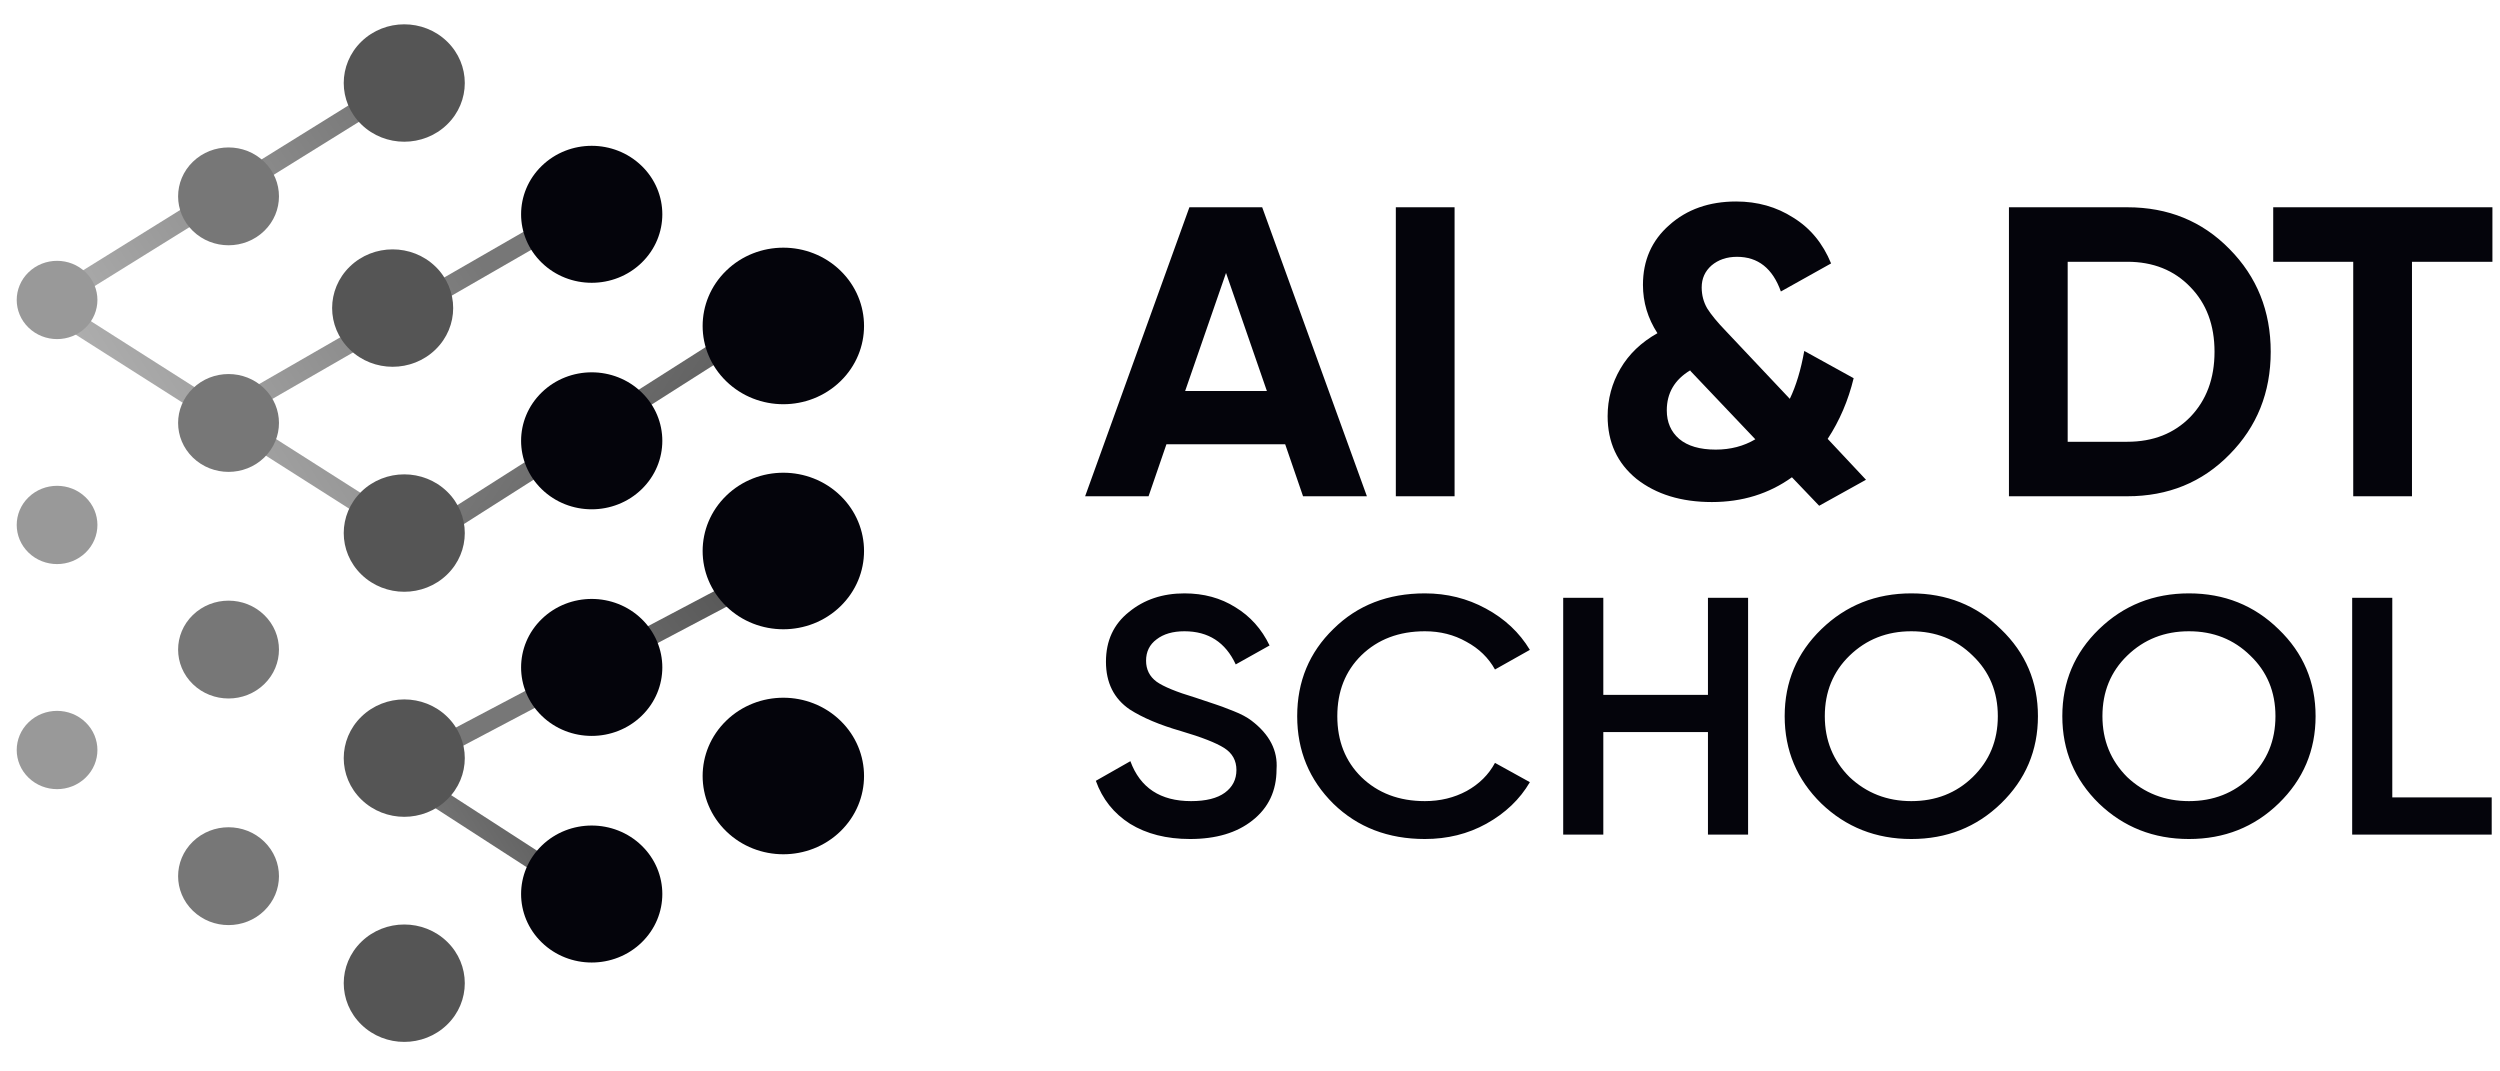 <?xml version="1.0" encoding="UTF-8"?> <svg xmlns="http://www.w3.org/2000/svg" width="154" height="66" viewBox="0 0 154 66" fill="none"> <g clip-path="url(#clip0_1353_26202)"> <path d="M80.268 30.57L79.167 27.366H71.852L70.751 30.57H66.844L73.267 12.768H77.751L84.201 30.57H80.268ZM73.005 24.085H78.04L75.523 16.812L73.005 24.085ZM85.983 12.768H89.602V30.57H85.983V12.768ZM114.945 29.553L112.061 31.155L110.383 29.4C108.967 30.417 107.324 30.926 105.453 30.926C103.566 30.926 102.019 30.451 100.812 29.502C99.624 28.535 99.03 27.247 99.03 25.636C99.03 24.585 99.292 23.61 99.816 22.712C100.34 21.813 101.101 21.084 102.098 20.525C101.503 19.609 101.206 18.617 101.206 17.549C101.206 16.04 101.748 14.811 102.832 13.862C103.915 12.895 105.288 12.412 106.948 12.412C108.259 12.412 109.43 12.743 110.462 13.404C111.51 14.048 112.288 14.989 112.795 16.227L109.702 17.956C109.194 16.532 108.294 15.82 107 15.82C106.372 15.82 105.847 15.998 105.427 16.354C105.026 16.71 104.824 17.159 104.824 17.702C104.824 18.177 104.938 18.609 105.165 18.999C105.41 19.389 105.794 19.855 106.319 20.398L110.252 24.568C110.636 23.771 110.934 22.788 111.143 21.618L114.185 23.297C113.852 24.67 113.319 25.916 112.585 27.035L114.945 29.553ZM105.69 27.696C106.599 27.696 107.412 27.484 108.128 27.06L104.169 22.89C104.134 22.856 104.117 22.83 104.117 22.813C103.155 23.39 102.674 24.212 102.674 25.28C102.674 26.009 102.928 26.594 103.435 27.035C103.959 27.476 104.71 27.696 105.69 27.696ZM131.04 12.768C133.557 12.768 135.655 13.624 137.333 15.337C139.028 17.049 139.876 19.16 139.876 21.669C139.876 24.178 139.028 26.289 137.333 28.001C135.655 29.714 133.557 30.57 131.04 30.57H123.751V12.768H131.04ZM131.04 27.213C132.631 27.213 133.925 26.704 134.921 25.687C135.917 24.653 136.415 23.314 136.415 21.669C136.415 20.024 135.917 18.694 134.921 17.676C133.925 16.642 132.631 16.125 131.04 16.125H127.369V27.213H131.04ZM153.533 12.768V16.125H148.578V30.57H144.959V16.125H140.03V12.768H153.533ZM73.306 51.683C71.859 51.683 70.627 51.37 69.61 50.745C68.607 50.106 67.905 49.224 67.504 48.098L69.631 46.889C70.233 48.529 71.479 49.349 73.37 49.349C74.287 49.349 74.982 49.175 75.455 48.828C75.927 48.48 76.164 48.015 76.164 47.431C76.164 46.848 75.913 46.396 75.412 46.077C74.91 45.757 74.022 45.41 72.747 45.034C71.444 44.659 70.391 44.215 69.588 43.7C68.614 43.033 68.127 42.054 68.127 40.762C68.127 39.469 68.6 38.448 69.545 37.698C70.477 36.934 71.615 36.552 72.962 36.552C74.151 36.552 75.197 36.837 76.099 37.406C77.016 37.962 77.718 38.747 78.205 39.761L76.121 40.928C75.491 39.567 74.438 38.886 72.962 38.886C72.246 38.886 71.673 39.053 71.243 39.386C70.813 39.706 70.598 40.143 70.598 40.699C70.598 41.241 70.813 41.672 71.243 41.991C71.673 42.297 72.468 42.624 73.628 42.971C74.345 43.207 74.76 43.346 74.875 43.388C75.061 43.443 75.433 43.582 75.992 43.805C76.45 43.985 76.816 44.18 77.088 44.388C78.205 45.236 78.721 46.236 78.635 47.389C78.635 48.709 78.141 49.759 77.152 50.537C76.193 51.301 74.91 51.683 73.306 51.683ZM87.772 51.683C85.508 51.683 83.632 50.961 82.142 49.515C80.652 48.043 79.907 46.243 79.907 44.117C79.907 41.977 80.652 40.185 82.142 38.74C83.618 37.281 85.494 36.552 87.772 36.552C89.133 36.552 90.386 36.864 91.532 37.489C92.693 38.115 93.595 38.962 94.24 40.032L92.091 41.241C91.69 40.519 91.103 39.949 90.329 39.532C89.57 39.101 88.717 38.886 87.772 38.886C86.182 38.886 84.878 39.379 83.861 40.366C82.873 41.338 82.378 42.589 82.378 44.117C82.378 45.646 82.873 46.896 83.861 47.869C84.878 48.855 86.182 49.349 87.772 49.349C88.717 49.349 89.577 49.14 90.35 48.723C91.124 48.293 91.704 47.716 92.091 46.993L94.24 48.181C93.624 49.237 92.729 50.092 91.554 50.745C90.422 51.37 89.162 51.683 87.772 51.683ZM105.21 42.804V36.823H107.682V51.412H105.21V45.097H98.764V51.412H96.293V36.823H98.764V42.804H105.21ZM123.259 49.495C121.755 50.953 119.914 51.683 117.737 51.683C115.559 51.683 113.711 50.953 112.193 49.495C110.689 48.022 109.936 46.229 109.936 44.117C109.936 42.005 110.689 40.22 112.193 38.761C113.711 37.288 115.559 36.552 117.737 36.552C119.914 36.552 121.755 37.288 123.259 38.761C124.778 40.22 125.537 42.005 125.537 44.117C125.537 46.229 124.778 48.022 123.259 49.495ZM113.933 47.869C114.979 48.855 116.247 49.349 117.737 49.349C119.241 49.349 120.502 48.855 121.519 47.869C122.55 46.868 123.066 45.618 123.066 44.117C123.066 42.617 122.55 41.373 121.519 40.387C120.502 39.386 119.241 38.886 117.737 38.886C116.233 38.886 114.965 39.386 113.933 40.387C112.916 41.373 112.408 42.617 112.408 44.117C112.408 45.604 112.916 46.855 113.933 47.869ZM140.362 49.495C138.858 50.953 137.017 51.683 134.839 51.683C132.662 51.683 130.814 50.953 129.295 49.495C127.791 48.022 127.039 46.229 127.039 44.117C127.039 42.005 127.791 40.22 129.295 38.761C130.814 37.288 132.662 36.552 134.839 36.552C137.017 36.552 138.858 37.288 140.362 38.761C141.88 40.22 142.64 42.005 142.64 44.117C142.64 46.229 141.88 48.022 140.362 49.495ZM131.036 47.869C132.082 48.855 133.349 49.349 134.839 49.349C136.344 49.349 137.604 48.855 138.621 47.869C139.653 46.868 140.168 45.618 140.168 44.117C140.168 42.617 139.653 41.373 138.621 40.387C137.604 39.386 136.344 38.886 134.839 38.886C133.335 38.886 132.067 39.386 131.036 40.387C130.019 41.373 129.51 42.617 129.51 44.117C129.51 45.604 130.019 46.855 131.036 47.869ZM147.365 36.823V49.119H153.489V51.412H144.894V36.823H147.365Z" fill="#04040B"></path> <path opacity="0.8" d="M2.867 18.756L25.788 4.514" stroke="url(#paint0_linear_1353_26202)" stroke-width="1.2"></path> <path opacity="0.8" d="M2.867 18.758L25.788 33.347" stroke="url(#paint1_linear_1353_26202)" stroke-width="1.2"></path> <path opacity="0.8" d="M25.785 33.347L48.706 18.758" stroke="url(#paint2_linear_1353_26202)" stroke-width="1.2"></path> <path opacity="0.8" d="M13.609 25.706L36.53 12.506" stroke="url(#paint3_linear_1353_26202)" stroke-width="1.2"></path> <path opacity="0.8" d="M22.922 46.549L36.889 55.58" stroke="url(#paint4_linear_1353_26202)" stroke-width="1.2"></path> <path opacity="0.8" d="M25.43 46.894L49.783 34.041" stroke="url(#paint5_linear_1353_26202)" stroke-width="1.2"></path> <path d="M26.824 16.42L26.824 16.42C25.368 15.008 23.007 15.008 21.551 16.42L21.551 16.42C20.095 17.832 20.095 20.122 21.551 21.534L21.551 21.534C23.007 22.947 25.368 22.947 26.824 21.534L26.824 21.534C28.28 20.122 28.28 17.832 26.824 16.42Z" fill="#555555"></path> <path d="M16.275 14.227C17.488 13.05 17.488 11.142 16.275 9.965C15.062 8.788 13.095 8.788 11.881 9.965C10.668 11.142 10.668 13.05 11.881 14.227C13.095 15.403 15.062 15.403 16.275 14.227Z" fill="#777777"></path> <path d="M39.525 16.184C41.224 14.536 41.224 11.865 39.525 10.218C37.826 8.57 35.072 8.57 33.373 10.218C31.675 11.865 31.675 14.536 33.373 16.184C35.072 17.832 37.826 17.832 39.525 16.184Z" fill="#04040B"></path> <path d="M51.769 16.669L51.769 16.669C49.828 14.786 46.68 14.786 44.739 16.669L44.739 16.669C42.797 18.552 42.797 21.605 44.739 23.488L44.739 23.488C46.68 25.371 49.828 25.371 51.769 23.488L51.769 23.488C53.71 21.605 53.71 18.552 51.769 16.669Z" fill="#04040B"></path> <path d="M5.273 20.182C6.244 19.241 6.244 17.715 5.273 16.773C4.303 15.832 2.729 15.832 1.758 16.773C0.787 17.715 0.787 19.241 1.758 20.182C2.729 21.124 4.303 21.124 5.273 20.182Z" fill="#999999"></path> <path d="M27.539 2.557L27.539 2.557C26.083 1.145 23.722 1.145 22.266 2.557L22.266 2.557C20.81 3.969 20.81 6.259 22.266 7.671L22.266 7.671C23.722 9.083 26.083 9.083 27.539 7.671L27.539 7.671C28.995 6.259 28.995 3.969 27.539 2.557Z" fill="#555555"></path> <path d="M27.539 30.28L27.539 30.28C26.083 28.867 23.722 28.867 22.266 30.28L22.266 30.28C20.81 31.692 20.81 33.982 22.266 35.394L22.266 35.394C23.722 36.806 26.083 36.806 27.539 35.394L27.539 35.394C28.995 33.982 28.995 31.692 27.539 30.28Z" fill="#555555"></path> <path d="M16.275 42.145C17.488 40.968 17.488 39.06 16.275 37.883C15.062 36.706 13.095 36.706 11.881 37.883C10.668 39.06 10.668 40.968 11.881 42.145C13.095 43.321 15.062 43.321 16.275 42.145Z" fill="#777777"></path> <path d="M39.525 44.096C41.224 42.449 41.224 39.777 39.525 38.13C37.826 36.482 35.072 36.482 33.373 38.13C31.675 39.777 31.675 42.449 33.373 44.096C35.072 45.744 37.826 45.744 39.525 44.096Z" fill="#04040B"></path> <path d="M51.769 30.532L51.769 30.532C49.828 28.649 46.68 28.649 44.739 30.532L44.739 30.532C42.797 32.415 42.797 35.468 44.739 37.351L44.739 37.351C46.68 39.234 49.828 39.234 51.769 37.351L51.769 37.351C53.71 35.468 53.71 32.415 51.769 30.532Z" fill="#04040B"></path> <path d="M5.273 34.042C6.244 33.1 6.244 31.574 5.273 30.632C4.303 29.691 2.729 29.691 1.758 30.632C0.787 31.574 0.787 33.1 1.758 34.042C2.729 34.983 4.303 34.983 5.273 34.042Z" fill="#999999"></path> <path d="M27.539 44.143L27.539 44.143C26.083 42.731 23.722 42.731 22.266 44.143L22.266 44.143C20.81 45.555 20.81 47.845 22.266 49.257L22.266 49.257C23.722 50.669 26.083 50.669 27.539 49.257L27.539 49.257C28.995 47.845 28.995 45.555 27.539 44.143Z" fill="#555555"></path> <path d="M16.275 28.186C17.488 27.009 17.488 25.101 16.275 23.924C15.062 22.747 13.095 22.747 11.881 23.924C10.668 25.101 10.668 27.009 11.881 28.186C13.095 29.362 15.062 29.362 16.275 28.186Z" fill="#777777"></path> <path d="M39.525 30.137C41.224 28.489 41.224 25.818 39.525 24.171C37.826 22.523 35.072 22.523 33.373 24.171C31.675 25.818 31.675 28.489 33.373 30.137C35.072 31.785 37.826 31.785 39.525 30.137Z" fill="#04040B"></path> <path d="M51.769 44.392L51.769 44.392C49.828 42.509 46.68 42.509 44.739 44.392L44.739 44.392C42.797 46.275 42.797 49.328 44.739 51.211L44.739 51.211C46.68 53.094 49.828 53.094 51.769 51.211L51.769 51.211C53.71 49.328 53.71 46.275 51.769 44.392Z" fill="#04040B"></path> <path d="M5.273 47.905C6.244 46.964 6.244 45.437 5.273 44.496C4.303 43.554 2.729 43.554 1.758 44.496C0.787 45.437 0.787 46.964 1.758 47.905C2.729 48.847 4.303 48.847 5.273 47.905Z" fill="#999999"></path> <path d="M27.539 58.008L27.539 58.008C26.083 56.596 23.722 56.596 22.266 58.008L22.266 58.008C20.81 59.42 20.81 61.71 22.266 63.122L22.266 63.122C23.722 64.534 26.083 64.534 27.539 63.122L27.539 63.122C28.995 61.71 28.995 59.42 27.539 58.008Z" fill="#555555"></path> <path d="M16.275 56.103C17.488 54.927 17.488 53.019 16.275 51.842C15.062 50.665 13.095 50.665 11.881 51.842C10.668 53.019 10.668 54.927 11.881 56.103C13.095 57.28 15.062 57.28 16.275 56.103Z" fill="#777777"></path> <path d="M39.525 58.055C41.224 56.407 41.224 53.736 39.525 52.089C37.826 50.441 35.072 50.441 33.373 52.089C31.675 53.736 31.675 56.407 33.373 58.055C35.072 59.703 37.826 59.703 39.525 58.055Z" fill="#04040B"></path> </g> <defs> <linearGradient id="paint0_linear_1353_26202" x1="23.281" y1="6.251" x2="3.574" y2="18.949" gradientUnits="userSpaceOnUse"> <stop stop-color="#555555"></stop> <stop offset="1" stop-color="#999999"></stop> </linearGradient> <linearGradient id="paint1_linear_1353_26202" x1="23.281" y1="6.253" x2="3.574" y2="18.951" gradientUnits="userSpaceOnUse"> <stop stop-color="#555555"></stop> <stop offset="1" stop-color="#999999"></stop> </linearGradient> <linearGradient id="paint2_linear_1353_26202" x1="46.199" y1="45.853" x2="26.492" y2="33.154" gradientUnits="userSpaceOnUse"> <stop stop-color="#111111"></stop> <stop offset="1" stop-color="#555555"></stop> </linearGradient> <linearGradient id="paint3_linear_1353_26202" x1="23.279" y1="6.253" x2="3.572" y2="18.952" gradientUnits="userSpaceOnUse"> <stop stop-color="#555555"></stop> <stop offset="1" stop-color="#999999"></stop> </linearGradient> <linearGradient id="paint4_linear_1353_26202" x1="35.362" y1="38.807" x2="23.242" y2="46.495" gradientUnits="userSpaceOnUse"> <stop stop-color="#111111"></stop> <stop offset="1" stop-color="#555555"></stop> </linearGradient> <linearGradient id="paint5_linear_1353_26202" x1="47.12" y1="23.024" x2="28.645" y2="37.383" gradientUnits="userSpaceOnUse"> <stop stop-color="#111111"></stop> <stop offset="1" stop-color="#555555"></stop> </linearGradient> <clipPath id="clip0_1353_26202"> <rect width="154" height="66" fill="white"></rect> </clipPath> </defs> </svg> 